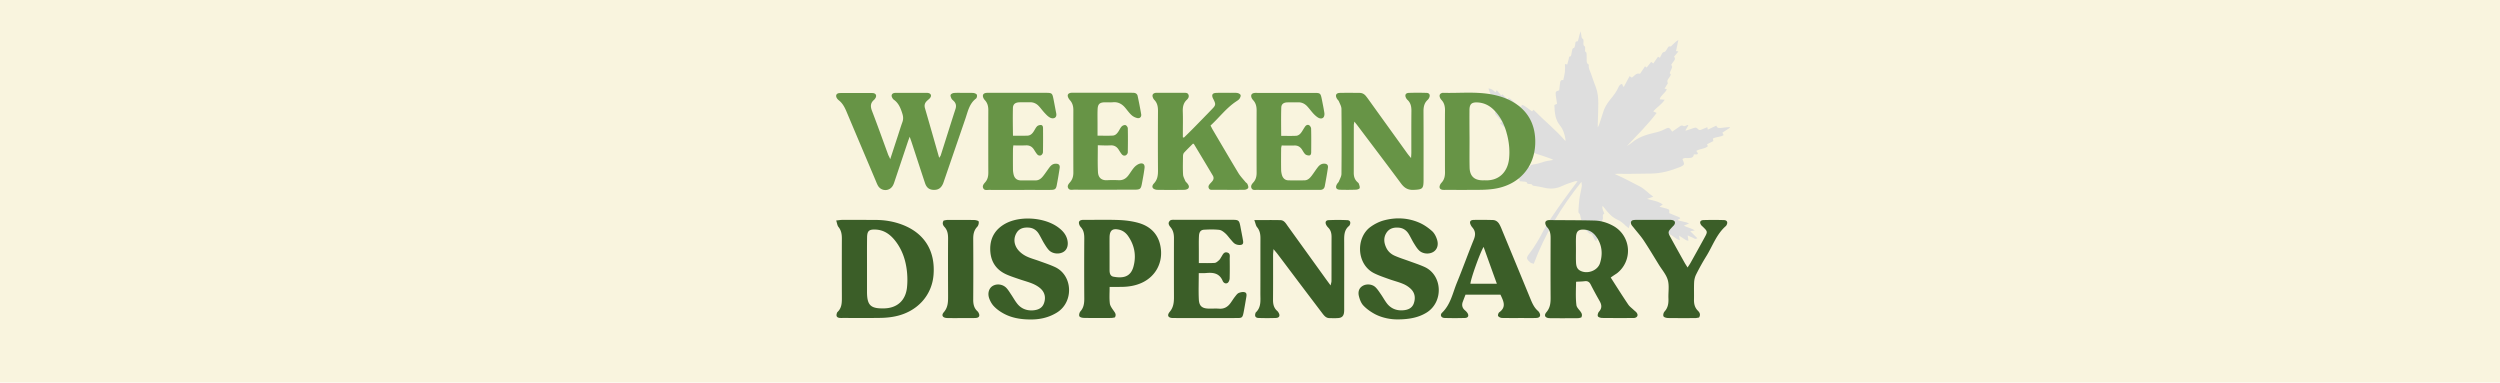 <svg xmlns="http://www.w3.org/2000/svg" width="366" height="56" overflow="visible"><path fill="#f9f4de" d="M0 0h366v56H0z"/><path d="M224.29 16.31c.08-.09.14-.15.22-.24 1.52 1.56 3.23 2.91 4.67 4.58 0-.1.02-.21 0-.31-.13-.71-.33-1.4-.79-1.96-.73-.88-.79-1.92-.83-3.01.13-.06.25-.11.39-.17-.04-.3-.08-.59-.13-.88-.02-.13-.05-.26-.06-.39-.04-.51-.02-.54.5-.71.05-.36.09-.73.14-1.11.03-.26.12-.45.46-.38.09-.42.2-.8.24-1.18.04-.37.01-.75.01-1.17.07.01.17.03.34.05.07-.26.13-.52.21-.79.05-.15-.02-.39.27-.4.04 0 .08-.13.1-.2.04-.18.06-.36.1-.54.05-.19.01-.42.31-.49.08-.02.11-.29.16-.44.06-.21-.06-.53.35-.52.05 0 .11-.22.14-.35.09-.37.17-.74.31-1.12.03.18.07.37.1.55.04.22 0 .45.26.6.08.04.06.26.06.41.01.23-.1.48.19.65.08.05.05.3.05.46 0 .15-.06.28.12.38.07.04.1.19.1.29.01.26 0 .53.01.79 0 .26-.05.54.25.7.03.02.06.09.06.13-.07.47.2.86.33 1.27.21.68.48 1.34.72 2.01.27.74.34 1.52.34 2.29 0 1.02-.05 2.05-.08 3.07v.46c.09-.17.15-.25.18-.34.19-.58.4-1.16.57-1.74.21-.75.59-1.4 1.08-1.99.49-.59.95-1.18 1.25-1.9.01-.03.03-.06.05-.09.1-.1.2-.25.32-.27.2-.04.19.18.24.31.01.02.05.03.13.09.28-.52.55-1.03.84-1.56.14.09.23.15.33.22.37-.22.6-.74 1.2-.57.24-.36.48-.72.73-1.09.1.08.16.12.24.18.22-.27.43-.54.66-.83.12.09.2.15.31.23.23-.32.45-.64.69-.98.09.05.17.09.28.14.07-.15.14-.3.22-.44.1-.18.15-.38.44-.41.13-.01.24-.24.35-.38.15-.19.18-.51.56-.42.06.01.17-.14.25-.22.27-.26.53-.52.88-.73-.11.54-.23 1.08-.34 1.63.13.02.2.03.35.05-.22.27-.41.5-.64.77.19.19.16.4-.02.62-.15.18-.26.38-.39.56.16.3.17.3.04.59-.07.17-.15.33-.22.5-.02.06-.05.17-.03.18.26.15.09.3.01.45-.16.3-.51.53-.31.95.03.06-.09.2-.15.3-.1.17-.2.34-.32.53.13.03.21.04.33.07-.2.59-.87.85-1.05 1.49.25.02.46.04.74.06-.45.71-1.15 1.1-1.68 1.7.17.08.3.14.5.24-1.33 1.75-2.86 3.26-4.35 4.84.24-.16.49-.3.7-.48.96-.82 2.13-1.19 3.33-1.46.5-.11.99-.26 1.45-.5.66-.35.7-.32 1.15.33.3-.21.61-.42.92-.63.22-.14.38-.39.73-.19.14.08.42-.1.64-.16.02.03.05.05.07.08-.14.23-.27.45-.41.68.01.03.03.05.04.08.21-.07.42-.14.64-.21.23-.08.46-.18.71-.23.1-.02.26.04.33.11.28.28.3.3.67.15.26-.1.51-.21.8-.33.03.14.04.22.07.36.41-.19.81-.38 1.25-.59.13.41.43.37.75.33.4-.06.8-.08 1.2-.12l.03.11c-.35.23-.71.46-1.09.71l.18.36c-.48.31-1.07.23-1.57.5.02.1.04.21.06.38-.29.14-.59.29-.91.45.02.06.06.17.1.31-.47.4-1.14.35-1.65.65.01.06.01.1.02.12.07.12.27.22.13.37-.06.07-.24.03-.36.04h-.18c-.05.54-.46.52-.86.54-.26.01-.53-.07-.81.14.05.13.1.27.15.4.14.36.11.44-.23.64-.07.04-.15.08-.22.11-1.39.56-2.81.97-4.32.98-1.21.01-2.41.04-3.62.05-.55 0-1.11-.05-1.68.01.35.16.71.32 1.06.49.87.44 1.74.87 2.61 1.33.71.37 1.23.98 1.97 1.5-.34.12-.57.21-.9.33.83.25 1.62.31 2.3.82-.18.12-.33.22-.49.33.35.09.68.16 1 .26.47.15.47.16.43.67l1.53.63c.02.05.05.1.07.16-.12.06-.23.11-.36.18.06.05.09.1.12.11.37.09.74.17 1.11.26.12.03.23.09.44.18-.29.12-.48.2-.75.3.52.33 1.1.36 1.58.72-.19.03-.38.06-.66.11.37.36.69.68 1.04 1.02-.34.24-.52-.03-.73-.1-.21-.07-.41-.18-.69-.31.05.31.08.52.12.78-.31.01-.49-.18-.69-.3-.21-.13-.41-.27-.69-.45.04.26.08.44.12.68-.64-.16-.99-.72-1.6-.9.01.17.02.3.04.5-.84-.21-1.51-.66-2.25-1.07.02.22.04.41.07.68-.62-.19-.94-.75-1.51-.95-.01.19-.02.34-.03.49-.48-.04-.48-.04-1.95-1.34-.08.26-.15.5-.25.82-.18-.14-.32-.23-.44-.34-.36-.36-.73-.68-1.22-.9-.72-.31-1.26-.89-1.75-1.51-.13-.16-.27-.32-.42-.51-.14.45.16.77.24 1.14-.44.2-.01.65-.29.95-.28.3.17.67.08 1.03-.4.02-.4.02-.52.36-.02.05-.03.09-.04.14-.02.22-.39.22-.32.51.04.19.04.4.04.59-.01.14-.06.28-.11.44-.33-.15-.32-.45-.46-.66-.13-.19-.14-.49-.5-.43-.05.01-.12-.1-.18-.15-.09-.09-.17-.23-.28-.27-.27-.1-.32-.31-.36-.54-.02-.16-.02-.33-.06-.49-.03-.17-.02-.35-.25-.44-.1-.03-.14-.24-.18-.37-.08-.26-.04-.56-.29-.77-.06-.05-.06-.19-.06-.28.03-.56.07-1.12.13-1.68.03-.29.1-.58.15-.87.07-.36.16-.71.21-1.07.03-.18-.03-.38-.05-.66-2.95 3.69-5.33 7.6-6.98 12-.2-.07-.39-.09-.51-.2-.19-.15-.38-.34-.47-.56-.05-.12.06-.35.15-.49.23-.34.51-.65.73-1 .4-.63.81-1.25 1.15-1.91.94-1.85 2.15-3.53 3.35-5.21.64-.9 1.31-1.78 2.01-2.72-.16 0-.27-.03-.36 0-.64.22-1.3.41-1.9.7-.92.44-1.84.47-2.8.21-.35-.09-.71-.13-1.07-.2-.2-.04-.43.01-.56-.23-.03-.06-.2-.06-.31-.07-.18-.02-.37.03-.43-.23-.01-.05-.16-.1-.25-.11-.24-.03-.49-.05-.77-.07-.03-.09-.06-.2-.1-.33-.12-.04-.25-.08-.39-.13-.09-.03-.26-.06-.26-.11-.06-.42-.54-.39-.76-.73.46-.19.92-.3 1.43-.33 0-.09.01-.18.02-.3.27-.14.62-.05.89-.27.11-.08.4.07.65.12.03-.29.25-.35.5-.38.51-.06 1-.2 1.48-.37.45-.15.93-.19 1.45-.29-.15-.07-.28-.15-.42-.2-.7-.24-1.4-.5-2.12-.71-1.13-.33-2.06-.94-2.85-1.8-.25-.28-.59-.48-.89-.71-.09-.07-.19-.13-.28-.2-.36-.26-.36-.26-.07-.68-.38-.35-.76-.7-1.17-1.08.12-.08.19-.13.29-.21-.29-.33-.56-.65-.85-.97-.16-.17-.26-.34-.11-.5-.2-.33-.37-.62-.54-.92-.01-.02.09-.11.15-.18-.1-.15-.19-.3-.29-.46-.24-.37-.24-.37.06-.66l-.41-1.17c.49.01.73.29 1.04.56.05-.09.09-.18.17-.32.25.3.46.54.68.8.05-.08.09-.13.13-.2l.75.75c.07-.07.13-.12.22-.21.65.36 1.05 1.09 1.84 1.31.01-.11.02-.18.04-.3.31.04.52.25.76.4.28.2.5.38.75.56z" fill="#dedede"/><path d="M130.33 23.3c.41-1.24.76-2.33 1.12-3.42.22-.67.42-1.34.66-2 .14-.39.14-.75.02-1.16-.25-.82-.54-1.6-1.27-2.12-.13-.09-.22-.25-.28-.39-.12-.28.01-.52.31-.59.13-.03.28-.02.42-.02h4.22c.12 0 .24-.01.35.01.41.08.54.39.29.72-.11.15-.27.26-.41.39-.35.31-.48.66-.34 1.13.69 2.38 1.37 4.77 2.08 7.26.11-.18.2-.27.23-.38.72-2.25 1.42-4.51 2.15-6.76.16-.48.08-.87-.28-1.21-.1-.1-.23-.19-.29-.31-.08-.18-.2-.42-.13-.57.06-.14.32-.26.5-.27.49-.04.98-.01 1.48-.01.45 0 .89-.02 1.34.01.18.02.45.12.51.26.07.15 0 .47-.12.56-.98.74-1.19 1.88-1.55 2.93l-3.06 8.91c-.07.2-.13.4-.21.6-.28.65-.69.94-1.35.93-.65-.01-1.06-.3-1.29-.98-.66-1.98-1.3-3.96-1.95-5.94-.08-.24-.16-.47-.3-.86-.14.38-.22.59-.29.8l-1.92 5.73c-.07.22-.15.45-.27.65-.49.83-1.65.83-2.15.01-.13-.22-.22-.46-.32-.7-1.43-3.39-2.87-6.77-4.3-10.17-.27-.64-.58-1.23-1.13-1.66-.11-.09-.21-.19-.28-.31-.23-.38-.07-.71.37-.74.44-.03.89-.01 1.34-.01h3.17c.16 0 .33-.01.49.02.33.07.46.33.32.64-.06.12-.15.25-.25.34-.52.45-.55.94-.31 1.58.83 2.16 1.61 4.35 2.41 6.53.07.11.14.26.27.57zm81.22 1.85c.01.61-.09 1.16-.53 1.62-.09.1-.17.23-.22.36-.13.36.01.6.39.66.16.02.33.01.49.01 1.71 0 3.42.01 5.13-.01.63-.01 1.27-.05 1.89-.14 3.59-.52 5.96-3.09 6.06-6.65.08-2.93-1.21-5.1-3.86-6.39-.73-.35-1.53-.59-2.33-.75-2.41-.49-4.86-.2-7.29-.27h-.07c-.4.07-.55.33-.39.71.05.13.14.25.23.35.39.42.5.93.5 1.49-.02 1.5-.01 3-.01 4.5.01 1.51-.01 3.01.01 4.51zm3.58-8.99c0-.93.31-1.22 1.24-1.16.93.06 1.71.46 2.36 1.12 1.08 1.08 1.65 2.43 1.98 3.89.24 1.05.33 2.13.22 3.21-.19 1.86-1.39 3.26-3.48 3.18-.14-.01-.28 0-.42 0-1.21-.02-1.85-.63-1.88-1.87-.03-1.24-.01-2.48-.01-3.72v-.56c-.01-1.37-.02-2.73-.01-4.09zm-41.96 3.94v-.69c0-1.03.03-2.06-.01-3.09-.02-.67.09-1.25.6-1.72.21-.2.36-.46.22-.76-.13-.28-.42-.25-.68-.25h-3.87c-.09 0-.19-.01-.28.01-.37.07-.51.31-.37.67.05.13.12.26.22.36.44.46.53 1 .53 1.62-.02 2.88-.02 5.77 0 8.65.01.73-.06 1.39-.59 1.95-.18.19-.33.47-.14.7.13.15.4.23.61.24 1.31.02 2.63.02 3.94 0 .21 0 .5-.07.62-.22.2-.26.01-.53-.17-.75-.09-.11-.21-.2-.27-.32-.13-.32-.32-.64-.33-.97-.05-.89-.02-1.78-.01-2.67 0-.17.05-.39.16-.51.42-.46.88-.9 1.3-1.32.08.03.12.03.13.04.93 1.54 1.86 3.09 2.78 4.64.18.3.12.59-.1.84-.09.11-.19.21-.28.31-.18.2-.34.41-.21.69.12.27.37.24.61.24h1.97c.89 0 1.78.01 2.67-.01.18-.01.44-.12.51-.26.07-.15-.03-.4-.11-.58-.05-.12-.2-.19-.29-.3-.35-.43-.75-.84-1.04-1.32-1.27-2.11-2.51-4.23-3.76-6.35-.1-.18-.19-.36-.31-.59 1.28-1.17 2.3-2.56 3.74-3.52.17-.12.37-.23.49-.39.11-.16.22-.4.17-.56-.05-.14-.3-.27-.48-.3-.35-.05-.7-.02-1.05-.02-.68 0-1.36-.02-2.04.01-.55.02-.7.28-.48.79.03.06.07.12.1.19.33.67.32.83-.2 1.36-.86.9-1.73 1.78-2.6 2.67-.51.52-1.02 1.02-1.54 1.53a.53.53 0 01-.16-.04zm32.88 2.39c-1.9-2.65-3.81-5.29-5.71-7.94-.12-.17-.25-.34-.38-.5-.24-.29-.54-.45-.91-.45-.96-.01-1.92-.02-2.88 0-.57.01-.73.35-.44.85.08.14.23.25.29.4.15.36.37.73.37 1.1.03 3.17.03 6.33 0 9.5 0 .37-.23.74-.37 1.1-.06.15-.2.26-.28.4-.29.5-.12.82.46.83.77.02 1.55.02 2.32-.01.19-.01.49-.1.53-.22.06-.18-.04-.43-.11-.64-.03-.1-.14-.19-.23-.27-.39-.36-.52-.81-.52-1.33.01-2.32 0-4.64.01-6.97 0-.15.04-.29.08-.54.23.29.39.49.54.69 2.1 2.79 4.22 5.57 6.3 8.38.48.64.99.96 1.82.93 1.34-.06 1.47-.15 1.47-1.52 0-3.33.01-6.66-.01-9.99 0-.65.11-1.2.6-1.66.1-.09.19-.22.24-.34.17-.37.03-.68-.39-.69-.87-.03-1.74-.03-2.6 0-.49.02-.63.35-.38.79.05.08.1.16.17.22.5.45.6 1.02.59 1.66-.02 2.02-.01 4.03-.01 6.05 0 .22-.02.44-.04.82-.25-.29-.4-.47-.53-.65zm-43.44-1.21c.53-.02.9.21 1.17.64.14.22.27.44.43.64.16.21.4.29.62.17.14-.08.28-.28.28-.43.02-1.17.03-2.35 0-3.52 0-.16-.18-.41-.33-.46-.15-.05-.42.05-.55.18-.19.19-.31.46-.46.7-.21.33-.46.63-.87.65-.72.04-1.43.01-2.22.01v-1.82c0-.68-.02-1.36.01-2.04.03-.75.3-1.01 1.04-1.02.4-.01.8.03 1.2-.01.78-.07 1.35.26 1.83.84.3.36.57.75.92 1.06.23.21.55.36.85.42.36.07.6-.2.54-.56-.15-.9-.33-1.8-.52-2.69-.06-.28-.28-.43-.56-.45-.16-.01-.33-.01-.49-.01h-8.23c-.14 0-.28-.01-.42 0-.5.05-.66.33-.43.77.06.12.15.24.24.34.36.41.48.89.48 1.43-.01 3.05-.01 6.1 0 9.15 0 .52-.12.97-.45 1.37-.21.25-.48.52-.32.87.17.38.57.26.88.26 2.84.01 5.68 0 8.51 0 1.26 0 1.26 0 1.48-1.23.12-.65.24-1.29.32-1.94.06-.53-.2-.78-.71-.64-.29.09-.58.3-.79.53-.33.37-.57.8-.87 1.19-.36.48-.82.74-1.45.7-.54-.03-1.08-.03-1.62 0-.77.05-1.34-.28-1.38-1.23-.06-1.26-.02-2.52-.02-3.89.68.03 1.29.05 1.89.02zm24.97-5.53c.01-.49.33-.74.85-.76.51-.02 1.03.01 1.55-.01.59-.03 1.05.2 1.43.62.3.33.56.69.86 1.02.21.22.43.43.69.59.24.15.58.21.79-.02.13-.14.17-.43.14-.64-.1-.67-.24-1.34-.37-2-.19-.92-.23-.95-1.15-.95h-8.31c-.14 0-.28-.01-.42.01-.41.06-.56.31-.41.7.05.13.14.25.23.35.39.42.51.92.51 1.49-.01 3.05-.01 6.1 0 9.15 0 .54-.12 1.02-.49 1.42-.21.23-.41.5-.26.82.16.36.52.25.81.26 2.56.01 5.11 0 7.67 0 .52 0 1.03-.01 1.55 0 .39 0 .63-.18.7-.55.17-.9.33-1.8.46-2.7.06-.41-.17-.6-.59-.59-.42.01-.7.26-.93.57-.3.39-.56.81-.86 1.2-.26.34-.57.66-1.03.67-.8.02-1.59.02-2.39 0-.44-.01-.75-.27-.9-.68-.09-.26-.14-.55-.15-.82-.02-1.06-.01-2.11 0-3.17 0-.13.05-.26.08-.43.64 0 1.25.02 1.85 0 .5-.02.85.19 1.12.59.15.23.28.5.48.69.13.12.37.18.56.18.26-.01.31-.26.31-.47.01-1.15.02-2.3-.01-3.45 0-.17-.14-.41-.28-.5-.22-.14-.46-.02-.61.2-.16.23-.3.48-.45.71-.21.33-.48.61-.88.63-.7.03-1.39.01-2.16.01-.01-1.43-.03-2.79.01-4.14zm-39.29.09c.01-.57.32-.83.91-.86.52-.02 1.03.01 1.55-.01.53-.02.97.18 1.32.55.32.34.59.73.92 1.07.22.24.46.48.74.63.44.23 1.05.09.9-.65-.14-.69-.26-1.38-.4-2.07-.17-.86-.23-.91-1.11-.91h-8.31c-.14 0-.28-.01-.42.01-.45.05-.6.33-.42.74.06.13.14.24.24.35.37.41.48.89.48 1.43-.01 3.05-.01 6.1 0 9.15 0 .54-.1 1.02-.47 1.43-.22.25-.45.53-.26.88.18.33.54.22.84.22 2.09.01 4.18 0 6.26 0 .94 0 1.88.01 2.82 0 .53-.01.71-.12.81-.59.17-.87.32-1.75.45-2.63.06-.45-.18-.64-.64-.61-.39.02-.65.26-.86.54-.31.41-.59.85-.91 1.25-.28.36-.62.65-1.11.65-.73 0-1.45.01-2.18 0-.54-.01-.89-.29-1.03-.8-.07-.27-.11-.55-.11-.83-.01-.96-.01-1.92 0-2.89 0-.18.03-.36.05-.6.64 0 1.25.02 1.86-.01.53-.02.9.2 1.17.63.14.22.27.44.43.64.16.21.4.29.62.17a.6.6 0 00.26-.44c.02-1.17.02-2.35.01-3.52 0-.23-.07-.46-.33-.46-.19 0-.43.07-.55.2-.21.22-.33.51-.5.76-.21.33-.49.58-.9.6-.68.02-1.35.01-2.12.01-.02-1.4-.04-2.72-.01-4.03z" fill="#679446"/><path d="M235.81 40.63c.86 1.34 1.69 2.66 2.56 3.95.21.31.54.54.81.8.15.14.33.26.44.42.25.36.08.68-.35.75-.09.01-.18.01-.26.01-1.47 0-2.94.01-4.41-.01-.24 0-.59-.09-.67-.25-.08-.17.03-.53.18-.69.45-.51.38-1 .08-1.53-.45-.79-.89-1.59-1.3-2.4-.2-.4-.45-.57-.9-.51-.38.05-.76.05-1.25.08-.02 1.17-.09 2.3.05 3.43.04.29.3.56.5.81.22.29.44.56.21.99-.14.03-.31.1-.48.1-1.38.01-2.76.02-4.14 0-.66-.01-.9-.39-.48-.88.57-.67.62-1.41.61-2.22-.02-2.88-.01-5.76 0-8.64 0-.58-.08-1.11-.49-1.55-.1-.1-.18-.24-.23-.37-.15-.39-.02-.62.39-.69.06-.01.12-.01.18-.01 2.2.02 4.41.01 6.61.07.94.03 1.85.31 2.69.77a4.161 4.161 0 01.55 6.96c-.29.19-.58.38-.9.61zm-5.09-4.17c0 .65-.02 1.29.01 1.94.02.47.11.95.58 1.21 1.03.58 2.57.04 2.93-1.08.43-1.35.31-2.67-.53-3.86-.42-.6-.99-1-1.75-1.05-.85-.06-1.19.22-1.23 1.08-.03.58-.01 1.17-.01 1.76zm-108.3-4.18c.4-.04.66-.09.91-.09 1.64 0 3.29 0 4.93.01 1.3.01 2.57.22 3.79.68 3.27 1.23 4.9 3.83 4.62 7.36-.24 3.07-2.46 5.46-5.69 6.09-.69.14-1.4.2-2.1.21-1.82.03-3.64.01-5.46.01-.18 0-.35.01-.53-.01-.37-.06-.49-.26-.39-.62.02-.08.05-.18.11-.24.7-.66.64-1.52.64-2.38-.01-2.79-.01-5.58 0-8.37 0-.64-.09-1.21-.51-1.72-.16-.2-.19-.54-.32-.93zm4.51 6.67v3.79c.01 1.95.52 2.45 2.47 2.41 1.91-.03 3.16-1.12 3.38-3.02.09-.81.08-1.65-.01-2.46-.19-1.66-.72-3.21-1.79-4.52-.71-.87-1.59-1.48-2.76-1.54-1-.05-1.27.19-1.28 1.19-.02 1.39-.01 2.77-.01 4.15zm57.1-5.7c.41.49.5 1.03.5 1.64-.01 2.7 0 5.41-.01 8.11 0 .96.15 1.96-.66 2.73-.04.04-.06.1-.07.16-.12.39.02.64.44.66.85.03 1.71.03 2.56 0 .51-.02.65-.34.39-.78-.06-.1-.13-.2-.22-.27-.47-.43-.59-.97-.59-1.59.02-2.18.01-4.35.01-6.53 0-.25.03-.5.06-.91.28.34.47.55.64.78.8 1.05 1.59 2.11 2.39 3.17 1.36 1.81 2.73 3.61 4.1 5.42.27.35.54.72 1.04.73.44.01.88.03 1.32-.01.5-.04.75-.27.83-.75.04-.26.03-.53.03-.79 0-3.18.01-6.35 0-9.53 0-.89-.07-1.78.72-2.42a.56.56 0 00.1-.15c.17-.37.04-.67-.37-.69-.91-.04-1.82-.04-2.73 0-.42.02-.54.3-.36.68.08.16.19.3.31.42.38.38.48.85.48 1.37-.01 2.15 0 4.29-.01 6.44 0 .18-.07.35-.13.65-.38-.52-.68-.92-.97-1.33-1.77-2.46-3.54-4.91-5.31-7.37-.27-.38-.52-.84-1.05-.86-1.2-.03-2.4-.01-3.84-.01.18.47.22.81.4 1.03zm-29.3 12.51c2.5-1.54 2.34-5.46-.29-6.67-.72-.33-1.47-.58-2.22-.85-.69-.26-1.41-.43-2.06-.77-.48-.25-.95-.63-1.25-1.07-.48-.72-.54-1.56-.07-2.33.4-.65 1.06-.8 1.77-.75.63.04 1.12.36 1.45.88.28.45.5.93.77 1.38.23.37.46.76.76 1.07.55.54 1.52.6 2.13.21.53-.34.73-1.02.52-1.82-.19-.72-.65-1.24-1.22-1.68-1.99-1.55-5.67-1.83-7.87-.6-1.46.82-2.21 2.08-2.18 3.76.03 1.67.78 2.93 2.33 3.64.64.29 1.31.5 1.98.73.64.22 1.3.39 1.92.65.42.18.85.43 1.18.74.61.58.74 1.33.46 2.11-.27.77-.95 1.01-1.69 1.05-.9.04-1.68-.28-2.24-1-.31-.39-.55-.83-.83-1.25-.23-.34-.44-.7-.71-1-.53-.58-1.39-.7-2.02-.34-.54.31-.8 1.04-.54 1.8.15.43.39.87.71 1.2.38.4.84.73 1.32 1 1.2.68 2.53.91 3.97.92 1.38.02 2.7-.26 3.92-1.01zm54.08.03c2.55-1.53 2.41-5.51-.28-6.72-.72-.32-1.48-.57-2.22-.84-.69-.25-1.39-.47-2.06-.76-.55-.23-1.01-.61-1.28-1.16-.37-.75-.46-1.53.03-2.26.42-.63 1.08-.78 1.78-.72.63.05 1.11.38 1.44.9.28.45.49.93.77 1.38.23.37.46.76.77 1.06.53.51 1.45.58 2.06.22.55-.32.82-.99.57-1.79-.14-.46-.39-.96-.74-1.27-.56-.5-1.21-.95-1.89-1.24-1.67-.72-3.43-.79-5.18-.32-.69.19-1.37.54-1.95.96-2.16 1.59-2.05 5.47.54 6.77.7.35 1.46.6 2.21.87.69.25 1.41.42 2.08.71.42.18.83.45 1.15.78.56.58.63 1.32.37 2.06-.26.73-.91.97-1.62 1.01-.94.06-1.74-.27-2.32-1.02-.32-.42-.57-.89-.87-1.32-.25-.36-.49-.74-.8-1.04-.47-.45-1.26-.52-1.81-.23-.62.33-.76.91-.62 1.51.12.5.32 1.04.66 1.4.47.5 1.07.92 1.68 1.25 1.14.6 2.39.78 3.26.78 1.93.01 3.23-.34 4.27-.97zm-46.36-3.78c0 .89-.06 1.65.03 2.4.04.37.32.74.55 1.07.21.3.44.56.19.99-.17.03-.37.08-.57.08-1.32.01-2.65.02-3.97-.01-.23 0-.59-.09-.66-.25-.08-.18.01-.54.16-.71.49-.55.56-1.19.56-1.88-.02-2.94-.02-5.88 0-8.82 0-.61-.08-1.17-.51-1.63-.1-.11-.18-.24-.22-.37-.14-.39-.01-.62.41-.68.14-.02.29-.01.44-.01 1.65 0 3.29-.04 4.94.02.96.04 1.94.16 2.86.42 2.03.57 3.14 1.98 3.31 3.99.17 2-.84 3.8-2.64 4.7-1.02.51-2.12.68-3.25.68-.52.01-1.05.01-1.63.01zm-.01-4.92s.01 0 0 0v2.46c0 .43.09.87.58.96 1.33.25 2.5.08 2.92-1.48.43-1.58.17-3.08-.76-4.44-.32-.47-.75-.82-1.32-.96-.98-.23-1.39.08-1.42 1.08-.01.8 0 1.59 0 2.38zm14.16 2.88c1.04-.1 1.93.04 2.4 1.15.12.29.43.48.72.3.17-.11.29-.42.3-.65.03-.97.02-1.94.01-2.91 0-.33.12-.76-.35-.89-.49-.14-.65.28-.85.6-.11.17-.2.37-.35.51-.19.17-.42.39-.65.41-.75.05-1.5.02-2.32.02v-1.85c0-.7-.02-1.41.02-2.11.03-.6.26-.89.75-.92.73-.04 1.47-.06 2.2.02.32.03.64.28.89.5.31.27.54.62.81.92.22.24.42.53.69.66.26.13.63.18.89.1.34-.11.24-.49.19-.78-.1-.61-.23-1.21-.34-1.82-.19-.99-.25-1.05-1.26-1.05h-8.28c-.23 0-.49-.03-.69.06-.14.06-.29.29-.29.45 0 .18.12.39.25.54.44.5.54 1.08.53 1.72-.01 2.85-.01 5.7 0 8.55 0 .78-.07 1.49-.61 2.14-.46.55-.24.92.49.92 3.14.01 6.29.01 9.43 0 .64 0 .73-.09.87-.75.15-.75.27-1.5.4-2.25.05-.29.12-.67-.21-.77-.26-.09-.62-.01-.89.1-.22.1-.39.35-.55.55-.22.28-.4.58-.61.87-.41.59-.94.94-1.71.88-.5-.04-1 0-1.5-.01-.99-.02-1.42-.36-1.47-1.35-.06-1.23-.01-2.46-.01-3.84.46-.01.78.01 1.1-.02zm43.07 3.17h-5.12c-.12.32-.26.67-.39 1.02-.19.49-.1.92.31 1.27.13.11.26.24.36.39.25.39.12.71-.35.73-1 .03-2 .03-3 0-.5-.02-.71-.44-.35-.78 1.25-1.21 1.54-2.87 2.16-4.38.86-2.09 1.62-4.22 2.47-6.31.28-.68.27-1.23-.21-1.79-.1-.11-.18-.24-.24-.37-.21-.43-.08-.7.4-.72.94-.03 1.88-.01 2.82.01.45.01.78.26.99.64.16.28.28.58.4.88 1.37 3.31 2.74 6.62 4.1 9.93.28.68.56 1.36 1.14 1.86.07.06.12.13.17.2.29.46.14.81-.41.83-.7.03-1.41.01-2.11.01-.97 0-1.94.01-2.91-.01-.2-.01-.46-.12-.57-.28-.07-.1.03-.44.15-.54 1.11-.79.62-1.66.19-2.59zm-2.47-6.99c-.52.82-1.91 4.74-1.93 5.39h3.87c-.67-1.84-1.29-3.58-1.94-5.39zm31.37 9.34c-.45-.45-.58-.99-.57-1.61.02-.85-.02-1.7.02-2.55.02-.39.12-.81.3-1.16.46-.92.96-1.82 1.5-2.69.92-1.49 1.48-3.21 2.86-4.4.02-.02.04-.05.05-.07.27-.43.14-.78-.36-.79-1-.03-2-.03-2.99 0-.51.02-.62.38-.28.79.06.07.13.12.19.18.73.71.73.73.23 1.64-.68 1.24-1.36 2.47-2.05 3.7-.11.19-.24.37-.41.63-.17-.28-.3-.47-.41-.66-.67-1.2-1.35-2.41-2.01-3.62-.51-.92-.5-.92.25-1.72.08-.08.17-.16.23-.26.21-.35.07-.62-.34-.69-.14-.02-.29-.02-.44-.02h-4.67c-.18 0-.35 0-.53.03-.34.05-.43.3-.34.58.06.18.22.34.35.5.5.64 1.06 1.25 1.51 1.93.76 1.15 1.47 2.34 2.19 3.51.46.75 1.09 1.45 1.32 2.27.23.82.06 1.75.09 2.63.03.72-.04 1.39-.57 1.97-.15.16-.24.53-.15.7.08.16.43.24.67.25 1.32.02 2.64.01 3.96.01.2 0 .4-.06.57-.08.27-.44.09-.74-.17-1zM138.26 33.21c.46.49.54 1.07.54 1.71-.02 2.79-.01 5.59 0 8.38 0 .86.01 1.67-.62 2.4-.42.48-.16.85.52.86.85.02 1.71.01 2.56 0 .53 0 1.06.02 1.59-.01.51-.03.65-.33.4-.78a.652.652 0 00-.16-.21c-.52-.48-.62-1.09-.61-1.76.02-2.94.02-5.88 0-8.82 0-.68.1-1.26.59-1.78.17-.18.26-.53.21-.77-.03-.12-.44-.22-.68-.22-1.29-.02-2.59-.01-3.88-.01-.2 0-.4.06-.57.09-.23.37-.12.67.11.92z" fill="#3b5e28"/></svg>